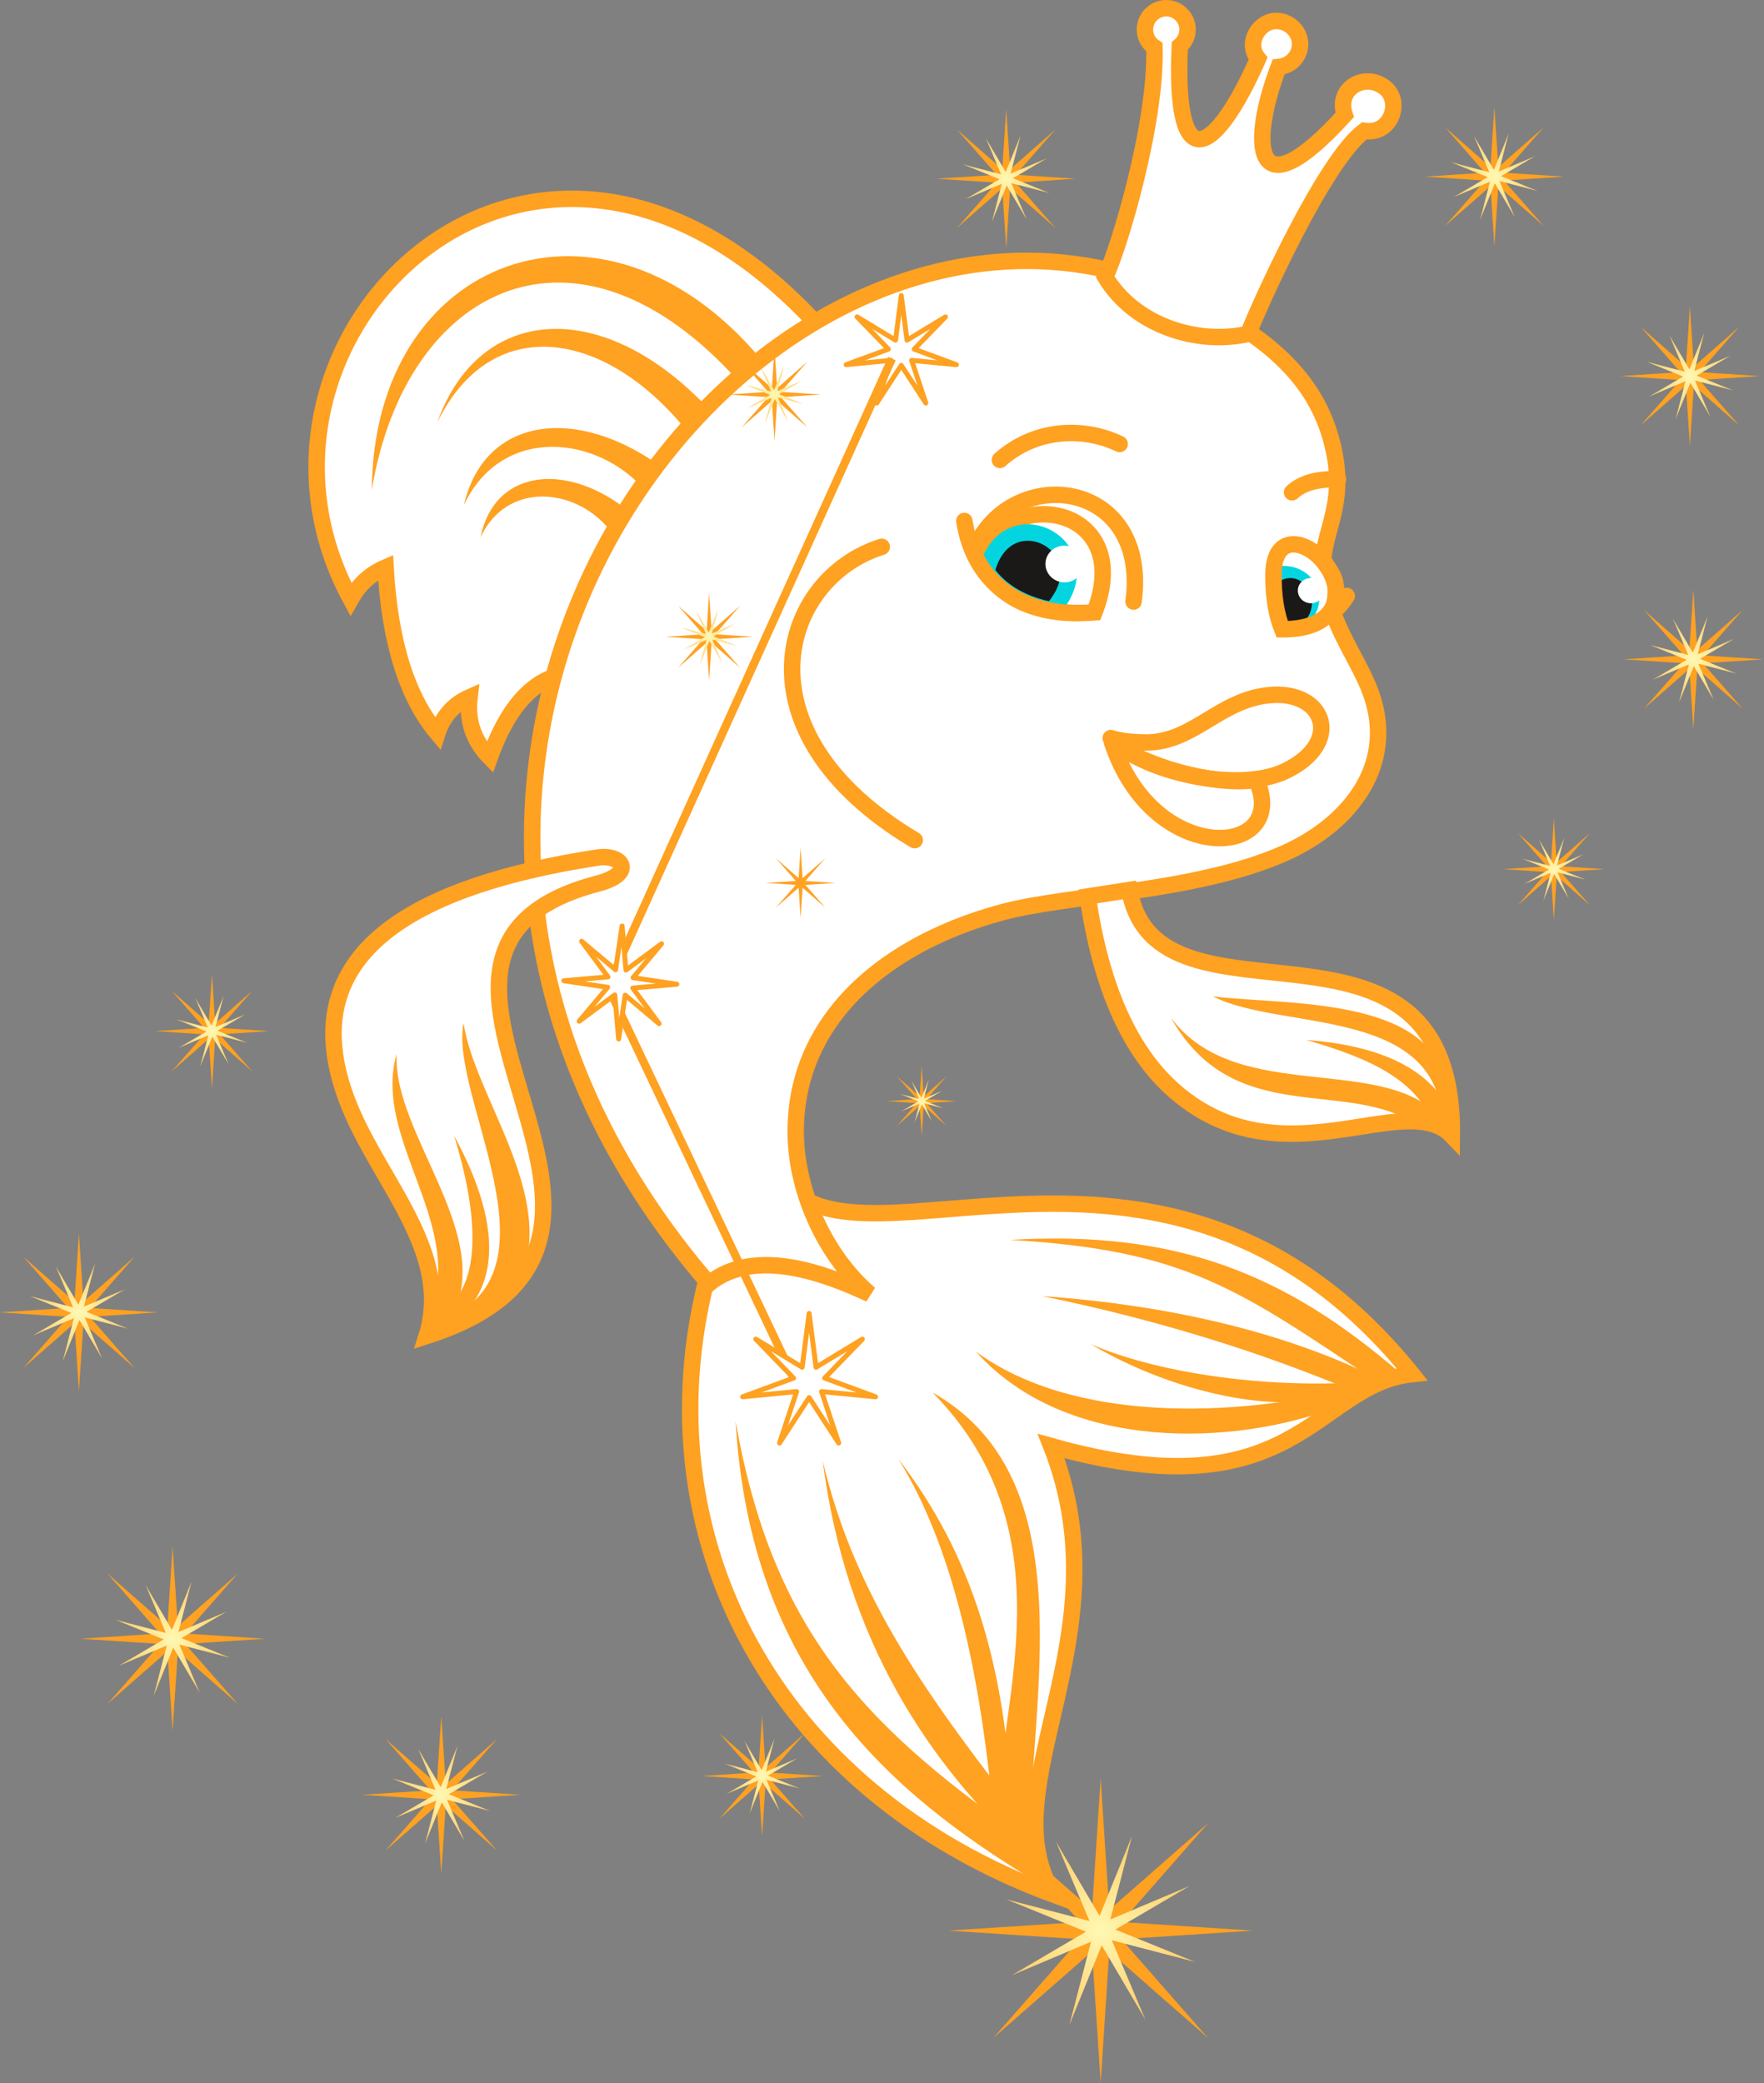 <?xml version="1.0" encoding="UTF-8"?> <svg xmlns="http://www.w3.org/2000/svg" width="304" height="359" viewBox="0 0 304 359" fill="none"><rect x="0" y="0" width="304" height="359" fill="#808080" stroke="none"/> <path fill-rule="evenodd" clip-rule="evenodd" d="M229.169 106.972C227.663 108.985 221.483 108.454 221.191 109.225C219.127 102.807 218.923 97.671 220.578 93.817C227.595 91.265 232.929 101.95 229.169 106.972Z" fill="white"></path> <path fill-rule="evenodd" clip-rule="evenodd" d="M220.787 107.967C220.997 108.896 221.176 109.521 221.176 109.521C227.177 109.218 230.732 108.228 230.116 105.046C229.346 108.445 221.015 107.577 220.787 107.967V107.967Z" fill="#FBBE6D"></path> <path fill-rule="evenodd" clip-rule="evenodd" d="M219.5 97.576C225.447 98.818 225.363 103.079 220.146 105.395C219.396 102.965 219.438 99.07 219.5 97.576Z" fill="#2B2A29"></path> <path fill-rule="evenodd" clip-rule="evenodd" d="M140.298 55.349C117.225 76.094 103.647 96.308 99.564 115.993C92.967 115.904 87.916 120.747 84.412 130.52C81.595 127.655 80.429 124.201 80.913 120.159C78.162 121.38 76.317 123.447 75.377 126.36C70.153 120.173 67.176 110.647 66.447 97.782C62.901 99.306 61.346 101.683 60.453 103.263C36.258 58.818 91.309 3.189 140.298 55.349Z" fill="white" stroke="#FFA121" stroke-width="2.835"></path> <path fill-rule="evenodd" clip-rule="evenodd" d="M136.889 205.43C123.657 219.371 121.55 216.954 121.908 219.99C110.339 264.506 133.046 308.608 181.64 326.531C170.15 308.098 194.139 282.231 181.16 249.206C223.444 261.129 226.63 238.601 243.333 236.803C203.126 186.855 152.418 218.874 136.889 205.43V205.43Z" fill="white" stroke="#FFA121" stroke-width="2.835"></path> <path fill-rule="evenodd" clip-rule="evenodd" d="M221.157 147.128C206.038 153.745 184.182 154.151 172.826 157.18C161.548 160.188 151.311 165.737 144.719 173.787C140.06 179.477 137.223 186.416 137.128 194.591C137.008 204.941 142.065 216.297 149.894 223.009C142.414 219.517 130.106 214.794 122.158 221.213C90.132 183.963 86.127 142.949 97.473 109.864C113.368 63.514 159.393 32.725 200.71 49.654C219.361 57.296 226.804 66.094 229.435 75.825C232.15 85.866 228.659 90.293 228.023 96.259C227.948 96.963 229.87 98.542 230.164 100.726C230.444 102.797 229.595 105.129 229.844 105.831C231.424 110.282 234.141 114.257 235.86 118.418C241.167 131.268 232.91 141.983 221.157 147.128Z" fill="white" stroke="#FFA121" stroke-width="2.835"></path> <path d="M197.471 127.949C194.143 127.935 192.133 127.452 191.42 127.193C196.85 133.021 213.374 136.801 221.54 132.867C231.651 127.995 228.372 118.84 218.673 119.8C210.098 120.649 205.646 127.983 197.471 127.949Z" stroke="#FFA121" stroke-width="2.835" stroke-linejoin="round"></path> <path d="M191.668 128.004C197.184 131.894 208.828 135.514 216.513 134.404C222.563 147.811 198.871 149.717 191.668 128.004Z" stroke="#FFA121" stroke-width="2.835" stroke-linejoin="round"></path> <path d="M151.956 94.237C134.63 99.635 126.239 126.05 157.633 144.778" stroke="#FFA121" stroke-width="2.835" stroke-linecap="round"></path> <path d="M194.638 153.368L187.454 154.49C189.779 170.536 194.955 181.581 202.557 188.139C221.095 204.132 242.181 187.321 250.204 195.696C250.704 151.649 199.414 180.345 194.638 153.368V153.368Z" fill="white" stroke="#FFA121" stroke-width="2.835"></path> <path fill-rule="evenodd" clip-rule="evenodd" d="M102.959 147.79C57.746 154.744 51.424 172.996 61.773 194.095C67.647 206.07 77.618 217.209 73.518 230.236C124.313 214.027 57.089 164.328 103.047 152.256C109.614 150.531 107.267 147.128 102.959 147.79V147.79Z" fill="white" stroke="#FFA121" stroke-width="2.835"></path> <path d="M168.236 95.522C171.436 102.978 178.344 106.291 188.608 105.533C195.502 88.008 175.639 83.146 168.236 95.522Z" stroke="#FFA121" stroke-width="2.835"></path> <path fill-rule="evenodd" clip-rule="evenodd" d="M169.995 98.491C172.337 102.003 176.572 104.315 181.32 105.151C191.002 94.277 173.36 84.972 169.995 98.491Z" fill="#1B1918" stroke="#03D5E0" stroke-width="2.835"></path> <path fill-rule="evenodd" clip-rule="evenodd" d="M183.632 94.041C185.437 94.15 186.815 95.652 186.709 97.395C186.603 99.138 185.054 100.462 183.249 100.353C181.445 100.243 180.067 98.742 180.173 96.998C180.279 95.255 181.828 93.931 183.632 94.041V94.041Z" fill="white"></path> <path d="M167.903 94.655C174.41 79.77 198.16 82.467 195.353 103.662" stroke="#FFA121" stroke-width="2.835" stroke-linecap="round" stroke-linejoin="round"></path> <path fill-rule="evenodd" clip-rule="evenodd" d="M221.271 97.529C224.631 97.529 227.355 100.066 227.355 103.196C227.355 105.419 225.98 107.343 223.98 108.271C223.105 108.387 222.143 108.448 221.087 108.442C219.972 105.877 219.431 102.715 219.463 98.956C219.466 98.529 219.493 98.132 219.538 97.763C220.087 97.611 220.669 97.529 221.271 97.529Z" fill="#03D5E0"></path> <path fill-rule="evenodd" clip-rule="evenodd" d="M222.371 99.617C223.36 99.617 224.308 100.063 225.007 100.857C225.706 101.65 226.098 102.727 226.098 103.849C226.098 104.686 225.88 105.504 225.47 106.2C225.061 106.896 224.479 107.439 223.798 107.759C223.117 108.079 222.367 108.163 221.644 108C220.921 107.836 220.257 107.433 219.736 106.842C219.215 106.25 218.86 105.496 218.716 104.675C218.572 103.854 218.646 103.003 218.928 102.23C219.21 101.456 219.688 100.795 220.301 100.33C220.914 99.865 221.634 99.617 222.371 99.617Z" fill="#1B1918"></path> <path d="M192.958 76.509C186.538 73.448 178.308 73.914 172.318 79.258" stroke="#FFA121" stroke-width="2.835" stroke-linecap="round"></path> <path d="M230.589 82.59C227.016 82.496 224.377 83.247 222.67 84.841" stroke="#FFA121" stroke-width="2.835" stroke-linecap="round"></path> <path fill-rule="evenodd" clip-rule="evenodd" d="M238.696 15.125C241.683 17.521 239.74 23.305 235.112 22.552C228.214 27.646 216.938 52.802 215.11 57.536C206.245 59.536 195.476 56.057 190.465 47.714C192.95 42.606 199.354 20.887 198.945 8.149C197.909 7.456 197.251 6.253 197.315 4.917C197.411 2.89 199.133 1.325 201.161 1.421C203.188 1.518 204.753 3.24 204.657 5.267C204.605 6.347 204.093 7.295 203.319 7.931C202.281 31.246 209.504 26.655 216.815 10.103C214.544 7.311 217.107 3.471 220.094 3.613C222.195 3.714 223.802 5.309 224.023 7.141C224.255 9.071 222.987 11.256 220.35 11.549C215.363 24.639 215.785 37.341 231.743 19.808C230.165 15.125 235.314 12.412 238.696 15.125V15.125Z" fill="white" stroke="#FFA121" stroke-width="2.835"></path> <path fill-rule="evenodd" clip-rule="evenodd" d="M189.682 306.487L191.165 329.125L208.221 314.166L193.262 331.223L215.901 332.706L193.262 334.189L208.221 351.246L191.165 336.287L189.682 358.925L188.199 336.287L171.142 351.246L186.101 334.189L163.463 332.706L186.101 331.223L171.142 314.166L188.199 329.125L189.682 306.487Z" fill="#FFA121"></path> <path d="M195.083 316.407L191.342 330.785L205.027 325L192.213 332.521L205.981 338.108L191.602 334.366L197.388 348.051L189.866 335.237L184.28 349.005L188.022 334.627L174.337 340.412L187.15 332.89L173.383 327.304L187.761 331.046L181.976 317.361L189.497 330.175L195.083 316.407Z" fill="url(#paint0_radial)"></path> <path fill-rule="evenodd" clip-rule="evenodd" d="M131.337 295.619L131.927 304.635L138.72 298.677L132.763 305.47L141.778 306.061L132.763 306.651L138.72 313.444L131.927 307.487L131.337 316.502L130.746 307.487L123.953 313.444L129.911 306.651L120.895 306.061L129.911 305.47L123.953 298.677L130.746 304.635L131.337 295.619Z" fill="#FFA121"></path> <path d="M133.488 299.569L131.998 305.296L137.448 302.992L132.345 305.987L137.828 308.212L132.102 306.722L134.405 312.172L131.41 307.069L129.185 312.552L130.676 306.826L125.225 309.13L130.328 306.134L124.845 303.909L130.572 305.4L128.268 299.95L131.263 305.053L133.488 299.569Z" fill="url(#paint1_radial)"></path> <path fill-rule="evenodd" clip-rule="evenodd" d="M76.046 295.692L76.815 307.437L85.664 299.676L77.903 308.526L89.648 309.295L77.903 310.064L85.664 318.913L76.815 311.153L76.046 322.898L75.276 311.153L66.427 318.913L74.188 310.064L62.443 309.295L74.188 308.526L66.427 299.676L75.276 307.437L76.046 295.692Z" fill="#FFA121"></path> <path d="M78.848 300.839L76.907 308.298L84.007 305.297L77.359 309.199L84.502 312.097L77.042 310.156L80.044 317.256L76.141 310.608L73.243 317.751L75.184 310.291L68.085 313.293L74.732 309.391L67.59 306.493L75.049 308.434L72.048 301.334L75.95 307.982L78.848 300.839Z" fill="url(#paint2_radial)"></path> <path fill-rule="evenodd" clip-rule="evenodd" d="M29.747 266.52L30.645 280.237L40.98 271.173L31.916 281.508L45.634 282.407L31.916 283.306L40.98 293.641L30.645 284.576L29.747 298.294L28.848 284.576L18.513 293.641L27.577 283.306L13.86 282.407L27.577 281.508L18.513 271.173L28.848 280.237L29.747 266.52Z" fill="#FFA121"></path> <path d="M33.02 272.531L30.753 281.243L39.045 277.738L31.281 282.295L39.623 285.68L30.911 283.413L34.416 291.705L29.859 283.941L26.474 292.283L28.741 283.571L20.449 287.076L28.213 282.519L19.871 279.134L28.583 281.401L25.078 273.109L29.635 280.873L33.02 272.531Z" fill="url(#paint3_radial)"></path> <path fill-rule="evenodd" clip-rule="evenodd" d="M13.603 212.56L14.372 224.305L23.221 216.544L15.46 225.394L27.205 226.163L15.46 226.932L23.221 235.782L14.372 228.021L13.603 239.766L12.833 228.021L3.984 235.782L11.745 226.932L0 226.163L11.745 225.394L3.984 216.544L12.833 224.305L13.603 212.56Z" fill="#FFA121"></path> <path d="M16.405 217.707L14.464 225.167L21.564 222.165L14.916 226.067L22.059 228.965L14.599 227.024L17.601 234.124L13.698 227.476L10.8 234.619L12.742 227.159L5.642 230.161L12.289 226.259L5.146 223.361L12.606 225.302L9.605 218.202L13.507 224.85L16.405 217.707Z" fill="url(#paint4_radial)"></path> <path fill-rule="evenodd" clip-rule="evenodd" d="M36.526 167.874L37.082 176.353L43.471 170.75L37.867 177.139L46.347 177.695L37.867 178.25L43.471 184.639L37.082 179.036L36.526 187.515L35.971 179.036L29.582 184.639L35.185 178.25L26.706 177.695L35.185 177.139L29.582 170.75L35.971 176.353L36.526 167.874Z" fill="#FFA121"></path> <path d="M38.549 171.589L37.148 176.975L42.274 174.808L37.474 177.625L42.631 179.718L37.246 178.316L39.413 183.442L36.595 178.643L34.503 183.8L35.904 178.414L30.779 180.581L35.578 177.764L30.421 175.671L35.807 177.073L33.64 171.947L36.457 176.746L38.549 171.589Z" fill="url(#paint5_radial)"></path> <path fill-rule="evenodd" clip-rule="evenodd" d="M158.838 183.726L159.179 188.935L163.104 185.493L159.662 189.418L164.87 189.759L159.662 190.1L163.104 194.025L159.179 190.583L158.838 195.792L158.497 190.583L154.572 194.025L158.014 190.1L152.805 189.759L158.014 189.418L154.572 185.493L158.497 188.935L158.838 183.726Z" fill="#FFA121"></path> <path d="M160.081 186.009L159.22 189.317L162.368 187.986L159.42 189.717L162.588 191.002L159.28 190.141L160.611 193.29L158.88 190.342L157.595 193.509L158.456 190.201L155.307 191.532L158.255 189.802L155.087 188.516L158.396 189.377L157.065 186.228L158.795 189.177L160.081 186.009Z" fill="url(#paint6_radial)"></path> <path fill-rule="evenodd" clip-rule="evenodd" d="M137.971 146.123L138.312 151.331L142.237 147.889L138.795 151.814L144.004 152.155L138.795 152.496L142.237 156.421L138.312 152.979L137.971 158.188L137.63 152.979L133.705 156.421L137.147 152.496L131.938 152.155L137.147 151.814L133.705 147.889L137.63 151.331L137.971 146.123Z" fill="#FFA121"></path> <path fill-rule="evenodd" clip-rule="evenodd" d="M122.206 102.169L122.634 108.699L127.554 104.384L123.239 109.304L129.768 109.731L123.239 110.159L127.554 115.079L122.634 110.764L122.206 117.293L121.779 110.764L116.859 115.079L121.174 110.159L114.645 109.731L121.174 109.304L116.859 104.384L121.779 108.699L122.206 102.169Z" fill="#FFA121"></path> <path d="M123.764 105.03L122.685 109.177L126.632 107.509L122.937 109.678L126.908 111.289L122.76 110.21L124.429 114.157L122.26 110.461L120.649 114.432L121.728 110.285L117.781 111.954L121.476 109.785L117.505 108.173L121.653 109.253L119.984 105.306L122.153 109.001L123.764 105.03Z" fill="url(#paint7_radial)"></path> <path fill-rule="evenodd" clip-rule="evenodd" d="M133.476 59.957L133.93 66.89L139.154 62.309L134.573 67.533L141.506 67.987L134.573 68.441L139.154 73.665L133.93 69.084L133.476 76.017L133.022 69.084L127.798 73.665L132.379 68.441L125.446 67.987L132.379 67.533L127.798 62.309L133.022 66.89L133.476 59.957Z" fill="#FFA121"></path> <path d="M135.13 62.995L133.984 67.399L138.176 65.627L134.251 67.93L138.468 69.641L134.064 68.495L135.836 72.687L133.532 68.762L131.822 72.979L132.967 68.575L128.776 70.347L132.701 68.043L128.484 66.333L132.888 67.479L131.116 63.287L133.419 67.212L135.13 62.995Z" fill="url(#paint8_radial)"></path> <path fill-rule="evenodd" clip-rule="evenodd" d="M173.406 18.786L174.085 29.159L181.901 22.305L175.047 30.12L185.42 30.8L175.047 31.48L181.901 39.295L174.085 32.441L173.406 42.814L172.726 32.441L164.91 39.295L171.765 31.48L161.392 30.8L171.765 30.12L164.91 22.305L172.726 29.159L173.406 18.786Z" fill="#FFA121"></path> <path d="M175.881 23.331L174.166 29.92L180.437 27.269L174.566 30.715L180.875 33.275L174.286 31.561L176.937 37.831L173.49 31.96L170.931 38.269L172.645 31.68L166.375 34.331L172.246 30.885L165.937 28.325L172.526 30.039L169.875 23.769L173.321 29.64L175.881 23.331Z" fill="url(#paint9_radial)"></path> <path fill-rule="evenodd" clip-rule="evenodd" d="M257.536 18.426L258.216 28.799L266.031 21.945L259.177 29.761L269.55 30.44L259.177 31.12L266.031 38.935L258.216 32.081L257.536 42.454L256.857 32.081L249.041 38.935L255.895 31.12L245.522 30.44L255.895 29.761L249.041 21.945L256.857 28.799L257.536 18.426Z" fill="#FFA121"></path> <path d="M260.011 22.971L258.297 29.56L264.568 26.909L258.696 30.355L265.005 32.915L258.416 31.201L261.067 37.471L257.621 31.6L255.061 37.909L256.775 31.32L250.505 33.971L256.376 30.525L250.068 27.965L256.656 29.679L254.005 23.409L257.452 29.28L260.011 22.971Z" fill="url(#paint10_radial)"></path> <path fill-rule="evenodd" clip-rule="evenodd" d="M291.227 52.798L291.906 63.172L299.722 56.317L292.867 64.133L303.241 64.812L292.867 65.492L299.722 73.308L291.906 66.453L291.227 76.826L290.547 66.453L282.731 73.308L289.586 65.492L279.212 64.812L289.586 64.133L282.731 56.317L290.547 63.172L291.227 52.798Z" fill="#FFA121"></path> <path d="M293.702 57.344L291.987 63.932L298.258 61.281L292.386 64.728L298.695 67.288L292.107 65.573L294.758 71.844L291.311 65.972L288.751 72.281L290.466 65.693L284.195 68.344L290.067 64.897L283.758 62.337L290.346 64.052L287.695 57.781L291.142 63.653L293.702 57.344Z" fill="url(#paint11_radial)"></path> <path fill-rule="evenodd" clip-rule="evenodd" d="M291.822 101.609L292.502 111.983L300.318 105.128L293.463 112.944L303.836 113.624L293.463 114.303L300.318 122.119L292.502 115.264L291.822 125.638L291.143 115.264L283.327 122.119L290.182 114.303L279.808 113.624L290.182 112.944L283.327 105.128L291.143 111.983L291.822 101.609Z" fill="#FFA121"></path> <path d="M294.297 106.155L292.583 112.744L298.854 110.093L292.982 113.539L299.291 116.099L292.702 114.384L295.353 120.655L291.907 114.784L289.347 121.092L291.062 114.504L284.791 117.155L290.662 113.708L284.354 111.148L290.942 112.863L288.291 106.592L291.738 112.464L294.297 106.155Z" fill="url(#paint12_radial)"></path> <path fill-rule="evenodd" clip-rule="evenodd" d="M267.784 141.028L268.28 148.585L273.974 143.591L268.98 149.286L276.538 149.781L268.98 150.276L273.974 155.97L268.28 150.976L267.784 158.534L267.289 150.976L261.595 155.97L266.589 150.276L259.031 149.781L266.589 149.286L261.595 143.591L267.289 148.585L267.784 141.028Z" fill="#FFA121"></path> <path d="M269.588 144.339L268.339 149.139L272.907 147.208L268.63 149.719L273.226 151.584L268.426 150.335L270.357 154.904L267.846 150.626L265.981 155.222L267.23 150.422L262.662 152.353L266.939 149.842L262.343 147.977L267.143 149.227L265.212 144.658L267.723 148.936L269.588 144.339Z" fill="url(#paint13_radial)"></path> <path fill-rule="evenodd" clip-rule="evenodd" d="M74.448 228.85C74.938 228.231 76.96 228.29 77.344 227.663C86.123 213.613 67.625 195.646 68.353 181.61C63.995 196.825 81.396 211.993 73.371 227.79C72.917 228.684 75.21 228.093 74.448 228.85V228.85Z" fill="#FFA121"></path> <path fill-rule="evenodd" clip-rule="evenodd" d="M77.058 229.989C82.784 226.015 87.98 224.577 89.799 220.154C95.746 205.691 81.676 188.738 79.897 176.319C77.358 188.68 97.327 218.93 76.74 227.273C76.047 228.313 77.951 228.942 77.058 229.989V229.989Z" fill="#FFA121"></path> <path fill-rule="evenodd" clip-rule="evenodd" d="M248.609 194.44C254.222 170.889 222.008 173.446 209 171.693C220.828 177.798 248.581 173.135 248.609 194.44Z" fill="#FFA121"></path> <path fill-rule="evenodd" clip-rule="evenodd" d="M244.411 193.986C245.899 195.01 248.255 193.638 248.854 193.271C239.206 181.028 213.185 190.844 201.759 175.334C212.679 194.744 232.134 185.548 244.411 193.986Z" fill="#FFA121"></path> <path fill-rule="evenodd" clip-rule="evenodd" d="M131.118 61.881C129.422 63.73 127.317 65.769 127.317 65.769C99.473 34.621 69.908 49.216 64.081 84.397C64.351 44.145 103.925 29.468 131.118 61.881Z" fill="#FFA121"></path> <path fill-rule="evenodd" clip-rule="evenodd" d="M114.166 80.602L111.348 84.697C102.976 74.85 86.404 73.247 79.945 87.05C83.52 71.611 99.612 69.874 114.166 80.602V80.602Z" fill="#FFA121"></path> <path fill-rule="evenodd" clip-rule="evenodd" d="M241.483 236.787C238.641 237.644 237.22 238.073 237.22 238.073C213.386 222.124 204.29 215.397 174.059 213.674C202.456 211.988 221.327 219.274 241.483 236.787Z" fill="#FFA121"></path> <path fill-rule="evenodd" clip-rule="evenodd" d="M178.668 324.326C179.004 320.445 179.172 318.504 179.172 318.504C149.235 298.077 133.174 281.358 126.759 244.86C129.322 287.901 152.83 308.757 178.668 324.326V324.326Z" fill="#FFA121"></path> <path fill-rule="evenodd" clip-rule="evenodd" d="M238.396 238.015C236.188 239.306 233.908 240.009 233.908 240.009C217.195 232.913 199.099 227.363 179.622 223.358C201.889 224.922 222.264 229.769 238.396 238.015Z" fill="#FFA121"></path> <path fill-rule="evenodd" clip-rule="evenodd" d="M233.908 239.041C231.883 240.345 230.286 242.506 230.286 242.506C213.007 249.155 183.852 250.453 168.184 232.92C184.787 245.102 212.444 244.454 233.908 239.041Z" fill="#FFA121"></path> <path d="M166.193 89.779C167.779 100.181 175.534 105.825 186.018 105.638" stroke="#FFA121" stroke-width="2.835" stroke-linecap="round"></path> <path d="M232.092 102.699C231.596 103.578 230.541 104.852 229.416 105.677" stroke="#FFA121" stroke-width="2.835" stroke-linecap="round"></path> <path fill-rule="evenodd" clip-rule="evenodd" d="M177.446 318.874C177.274 293.764 187.441 255.038 160.708 239.971C191.44 271.092 161.369 312.773 177.446 318.874Z" fill="#FFA121"></path> <path fill-rule="evenodd" clip-rule="evenodd" d="M176.553 313.846C177.374 316.414 177.047 319.56 177.047 319.56C160.277 304.178 145.761 282.876 141.772 251.69C147.33 275.405 160.282 292.938 176.553 313.846Z" fill="#FFA121"></path> <path fill-rule="evenodd" clip-rule="evenodd" d="M174.406 311.081C172.279 312.301 171.215 312.911 171.215 312.911C168.816 287.206 163.939 266.048 154.803 251.408C167.706 268.146 173.084 287.1 174.406 311.081V311.081Z" fill="#FFA121"></path> <path fill-rule="evenodd" clip-rule="evenodd" d="M250.576 193.556C248.816 193.371 247.057 193.755 247.057 193.755C244.092 186.331 236.834 182.574 225.116 179.219C238.773 180.21 247.977 184.895 250.576 193.556V193.556Z" fill="#FFA121"></path> <path fill-rule="evenodd" clip-rule="evenodd" d="M76.008 225.811C76.931 227.443 77.395 229.065 77.427 228.54C85.208 223.192 87.556 212.851 78.258 195.717C83.636 213.169 81.668 223.013 76.008 225.811V225.811Z" fill="#FFA121"></path> <path fill-rule="evenodd" clip-rule="evenodd" d="M187.945 231.623C205.479 241.951 226.8 244.611 234.471 238.198C216.749 239.281 198.823 236.339 187.945 231.623Z" fill="#FFA121"></path> <path fill-rule="evenodd" clip-rule="evenodd" d="M107.241 87.233L104.76 90.948C98.909 84.066 87.329 82.946 82.815 92.592C85.143 81.035 97.07 79.736 107.241 87.233V87.233Z" fill="#FFA121"></path> <path fill-rule="evenodd" clip-rule="evenodd" d="M122.274 70.609C120.992 71.982 119.364 73.173 118.218 74.063C103.947 56.561 84.549 53.932 75.352 72.809C82.544 52.552 103.831 50.876 122.274 70.609Z" fill="#FFA121"></path> <path d="M219.463 98.956C219.433 102.715 219.935 105.877 220.969 108.442C229.199 108.488 231.326 103.948 229.785 99.71C227.633 93.793 219.528 90.41 219.463 98.956Z" stroke="#FFA121" stroke-width="2.835"></path> <path fill-rule="evenodd" clip-rule="evenodd" d="M226.049 99.612C227.291 99.688 228.239 100.721 228.166 101.921C228.093 103.121 227.027 104.032 225.785 103.956C224.543 103.881 223.595 102.848 223.668 101.648C223.741 100.448 224.807 99.537 226.049 99.612Z" fill="white"></path> <path fill-rule="evenodd" clip-rule="evenodd" d="M155.323 50.934L156.313 58.622L162.942 54.603L157.548 60.171L164.824 62.847L157.108 62.102L159.551 69.459L155.323 62.962L151.095 69.459L153.538 62.102L145.822 62.847L153.097 60.171L147.704 54.603L154.332 58.622L155.323 50.934Z" fill="white" stroke="#FFA121" stroke-width="0.85" stroke-linejoin="round"></path> <path d="M153.715 61.801L104.753 170.02L136.755 237.483" stroke="#FFA121" stroke-width="1.417"></path> <path fill-rule="evenodd" clip-rule="evenodd" d="M107.212 159.571L107.874 167.177L114.012 162.635L109.102 168.482L116.653 169.61L109.047 170.273L113.589 176.41L107.742 171.5L106.614 179.052L105.951 171.445L99.814 175.987L104.724 170.14L97.172 169.012L104.779 168.349L100.237 162.212L106.084 167.122L107.212 159.571Z" fill="white" stroke="#FFA121" stroke-width="0.85" stroke-linejoin="round"></path> <path fill-rule="evenodd" clip-rule="evenodd" d="M139.438 226.346L140.633 235.616L148.624 230.77L142.122 237.483L150.893 240.71L141.59 239.811L144.536 248.681L139.438 240.848L134.341 248.681L137.287 239.811L127.984 240.71L136.755 237.483L130.253 230.77L138.244 235.616L139.438 226.346Z" fill="white" stroke="#FFA121" stroke-width="0.85" stroke-linejoin="round"></path> <defs> <radialGradient id="paint0_radial" cx="0" cy="0" r="1" gradientUnits="userSpaceOnUse" gradientTransform="translate(189.682 332.706) scale(32.598)"> <stop stop-color="#FFF8B2"></stop> <stop offset="1" stop-color="#FFA121"></stop> </radialGradient> <radialGradient id="paint1_radial" cx="0" cy="0" r="1" gradientUnits="userSpaceOnUse" gradientTransform="translate(131.337 306.061) scale(12.982)"> <stop stop-color="#FFF8B2"></stop> <stop offset="1" stop-color="#FFA121"></stop> </radialGradient> <radialGradient id="paint2_radial" cx="0" cy="0" r="1" gradientUnits="userSpaceOnUse" gradientTransform="translate(76.046 309.295) scale(16.912)"> <stop stop-color="#FFF8B2"></stop> <stop offset="1" stop-color="#FFA121"></stop> </radialGradient> <radialGradient id="paint3_radial" cx="0" cy="0" r="1" gradientUnits="userSpaceOnUse" gradientTransform="translate(29.747 282.407) scale(19.752)"> <stop stop-color="#FFF8B2"></stop> <stop offset="1" stop-color="#FFA121"></stop> </radialGradient> <radialGradient id="paint4_radial" cx="0" cy="0" r="1" gradientUnits="userSpaceOnUse" gradientTransform="translate(13.603 226.163) scale(16.912)"> <stop stop-color="#FFF8B2"></stop> <stop offset="1" stop-color="#FFA121"></stop> </radialGradient> <radialGradient id="paint5_radial" cx="0" cy="0" r="1" gradientUnits="userSpaceOnUse" gradientTransform="translate(36.526 177.695) scale(12.21)"> <stop stop-color="#FFF8B2"></stop> <stop offset="1" stop-color="#FFA121"></stop> </radialGradient> <radialGradient id="paint6_radial" cx="0" cy="0" r="1" gradientUnits="userSpaceOnUse" gradientTransform="translate(158.838 189.759) scale(7.501)"> <stop stop-color="#FFF8B2"></stop> <stop offset="1" stop-color="#FFA121"></stop> </radialGradient> <radialGradient id="paint7_radial" cx="0" cy="0" r="1" gradientUnits="userSpaceOnUse" gradientTransform="translate(122.207 109.731) scale(9.402 9.402)"> <stop stop-color="#FFF8B2"></stop> <stop offset="1" stop-color="#FFA121"></stop> </radialGradient> <radialGradient id="paint8_radial" cx="0" cy="0" r="1" gradientUnits="userSpaceOnUse" gradientTransform="translate(133.476 67.987) scale(9.984)"> <stop stop-color="#FFF8B2"></stop> <stop offset="1" stop-color="#FFA121"></stop> </radialGradient> <radialGradient id="paint9_radial" cx="0" cy="0" r="1" gradientUnits="userSpaceOnUse" gradientTransform="translate(173.406 30.8) scale(14.937)"> <stop stop-color="#FFF8B2"></stop> <stop offset="1" stop-color="#FFA121"></stop> </radialGradient> <radialGradient id="paint10_radial" cx="0" cy="0" r="1" gradientUnits="userSpaceOnUse" gradientTransform="translate(257.536 30.44) scale(14.937)"> <stop stop-color="#FFF8B2"></stop> <stop offset="1" stop-color="#FFA121"></stop> </radialGradient> <radialGradient id="paint11_radial" cx="0" cy="0" r="1" gradientUnits="userSpaceOnUse" gradientTransform="translate(291.226 64.812) scale(14.937)"> <stop stop-color="#FFF8B2"></stop> <stop offset="1" stop-color="#FFA121"></stop> </radialGradient> <radialGradient id="paint12_radial" cx="0" cy="0" r="1" gradientUnits="userSpaceOnUse" gradientTransform="translate(291.822 113.624) scale(14.937 14.937)"> <stop stop-color="#FFF8B2"></stop> <stop offset="1" stop-color="#FFA121"></stop> </radialGradient> <radialGradient id="paint13_radial" cx="0" cy="0" r="1" gradientUnits="userSpaceOnUse" gradientTransform="translate(267.785 149.781) scale(10.883)"> <stop stop-color="#FFF8B2"></stop> <stop offset="1" stop-color="#FFA121"></stop> </radialGradient> </defs> </svg> 